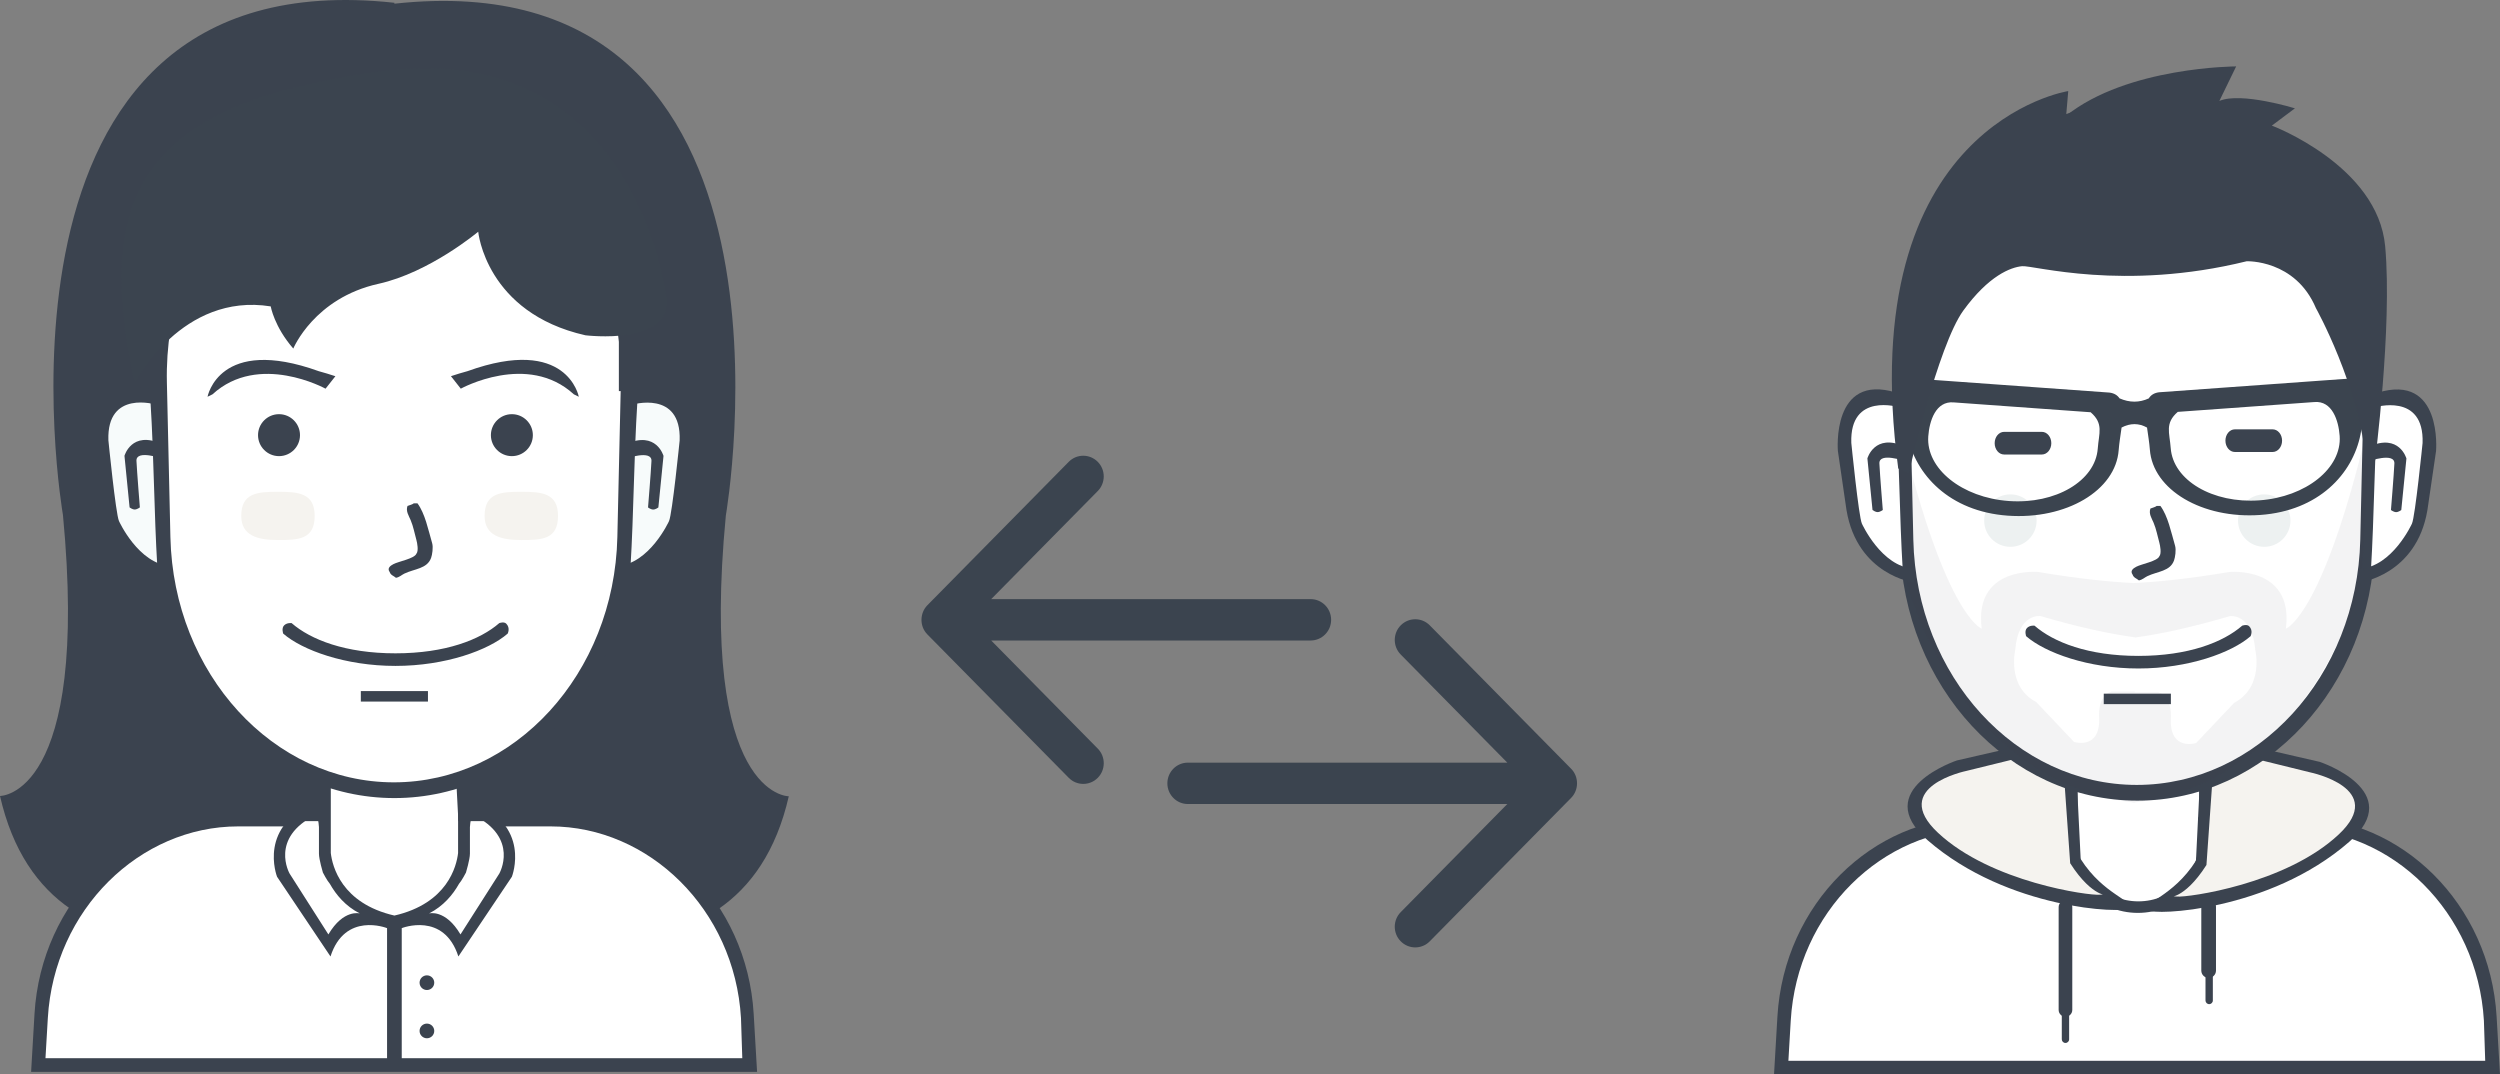 <?xml version="1.0" encoding="iso-8859-1"?>
<!-- Generator: Adobe Illustrator 21.0.2, SVG Export Plug-In . SVG Version: 6.00 Build 0)  -->
<svg version="1.1" id="Layer_1" xmlns="http://www.w3.org/2000/svg" xmlns:xlink="http://www.w3.org/1999/xlink" x="0px" y="0px"
	 viewBox="0 0 500 214.885" style="enable-background:new 0 0 500 214.885;" xml:space="preserve">
<rect x="0" y="0" width="500" height="214.885" fill="#808080" stroke="none"/>
<g>
	<path id="Shape_12" style="fill:#3B434F;" d="M157.758,159.257c-10.028,43.862-61.357,26.684-78.879,19.396v-0.047
		C61.357,185.9,10.028,203.091,0,159.195c0,0,17.986,0.193,12.587-56.222c0,0-19.485-111.76,66.292-102.418v0.183
		c85.778-9.334,66.292,102.34,66.292,102.34C139.773,159.45,157.758,159.257,157.758,159.257z"/>
	<path id="body-bg-flat_copy" style="fill:#FFFFFF;" d="M7.762,212.605c0,0-3.252-44.246,38.391-48.375h18.671v-8.601
		c0,0,13.134,5.641,26.433,0.629l0.42,7.972h21.818c0,0,37.361,1.467,35.663,48.795L7.762,212.605z"/>
	<path id="Rounded_Rectangle_13_copy_4" style="fill:#3B434F;" d="M148.827,214.369H8.935H6.222L6.899,202.8
		c1.322-22.589,19.12-39.828,39.487-39.828h14.005c-0.909,0.751-1.574,1.531-2.053,2.308H47.623
		c-19.63,0-36.783,16.594-38.057,38.337l-0.47,8.026h139.363l-0.261-8.026c-1.274-21.743-18.428-38.337-38.057-38.337H99.415
		c-0.41-0.771-0.993-1.55-1.807-2.308h13.644c20.367,0,38.165,17.239,39.487,39.828l0.677,11.569H148.827z M93.458,165.279h-0.733
		v-2.308h0.814C93.491,163.571,93.459,164.327,93.458,165.279z M63.951,162.971h0.872v2.308H64.07
		C64.058,164.299,64.014,163.547,63.951,162.971z"/>
	<path id="Ellipse_5" style="fill:#3B434F;" d="M85.382,195.069c0.811,0,1.469,0.657,1.469,1.468c0,0.811-0.657,1.468-1.469,1.468
		c-0.811,0-1.468-0.657-1.468-1.468C83.914,195.726,84.571,195.069,85.382,195.069z"/>
	<path id="Ellipse_5_copy" style="fill:#3B434F;" d="M85.382,204.719c0.811,0,1.469,0.657,1.469,1.468
		c0,0.811-0.657,1.468-1.469,1.468c-0.811,0-1.468-0.657-1.468-1.468C83.914,205.376,84.571,204.719,85.382,204.719z"/>
	<path id="Shape_2_copy_9" style="fill:#3B434F;" d="M102.375,175.349l-10.699,15.944c-2.91-9.021-11.328-5.664-11.328-5.664v26.643
		c0,0.695-0.657,1.258-1.468,1.258s-1.468-0.563-1.468-1.258v-26.644c-0.068-0.027-8.419-3.319-11.314,5.665l-10.687-15.944
		c0,0-4.134-10.511,8.382-15.105c0-4.584,0-4.825,0-4.825h2.367c0,0,0,8.764,0,15.185c0.304,2.614,2.104,10.062,12.721,12.507
		c10.629-2.445,12.431-9.893,12.735-12.507c0-6.421,0-15.185,0-15.185h2.369c0,0,0,0.241,0,4.825
		C106.514,164.838,102.375,175.349,102.375,175.349z M65.972,176.76c-0.57-0.646-1.392-2.251-1.392-2.251s-0.789-2.626-0.789-3.776
		c0-1.429,0-3.305,0-5.321c-0.178-2.4-0.629-2.441-0.629-2.441c-9.339,4.6-5.239,11.748-5.239,11.748l7.754,12.168
		c3.028-5.13,6.287-4.196,6.287-4.196C69.086,181.225,67.199,178.949,65.972,176.76z M94.613,162.971c0,0-0.451,0.041-0.629,2.441
		c0,2.016,0,3.892,0,5.321c0,1.151-0.79,3.776-0.79,3.776s-0.823,1.604-1.394,2.251c-1.229,2.189-3.118,4.465-5.998,5.931
		c0,0,3.262-0.935,6.294,4.196l7.762-12.168C99.858,174.719,103.962,167.571,94.613,162.971z"/>
	<path id="_x32__copy_5" style="fill:#FFFFFF;" d="M78.985,23.045c26.098,0,46.696,24.388,46.027,53.691l-0.712,31.144
		c-0.631,27.606-20.912,49.428-45.315,49.428S34.301,135.486,33.67,107.88l-0.712-31.144C32.288,47.433,52.887,23.045,78.985,23.045
		z"/>
	<path id="_x32__line" style="fill:#3B434F;" d="M127.108,75.77l-0.746,32.409c-0.661,28.728-21.912,51.436-47.482,51.436
		s-46.821-22.708-47.482-51.436L30.652,75.77C29.95,45.277,51.534,19.898,78.88,19.898S127.81,45.277,127.108,75.77z M78.775,23.255
		c-25.741,0-46.058,24.198-45.397,53.272l0.702,30.901c0.622,27.391,20.626,49.041,44.695,49.041s44.073-21.651,44.695-49.041
		l0.702-30.901C124.833,47.452,104.516,23.255,78.775,23.255z"/>
	<path id="usta" style="fill:#3B434F;" d="M101.536,126.721c-3.813,3.311-12.426,6.461-22.447,6.461
		c-10.021,0-18.634-3.15-22.447-6.461c0,0-0.39-1.073,0.182-1.646c0.583-0.583,1.496-0.456,1.496-0.456
		c3.809,3.313,10.744,6.046,20.769,6.046c10.025,0,16.96-2.732,20.769-6.046c0,0,0.932-0.346,1.384,0.107
		C102.114,125.597,101.536,126.721,101.536,126.721z"/>
	<path id="_x2D_" style="fill:#3B434F;" d="M72.166,138.217h13.426v2.098H72.166V138.217z"/>
	<path id="oko" style="fill:#3B434F;" d="M55.803,82.834c2.317,0,4.196,1.878,4.196,4.196c0,2.317-1.878,4.196-4.196,4.196
		c-2.317,0-4.196-1.878-4.196-4.196C51.607,84.712,53.486,82.834,55.803,82.834z"/>
	<path id="oko_1" style="fill:#3B434F;" d="M102.375,82.834c2.317,0,4.196,1.878,4.196,4.196c0,2.317-1.878,4.196-4.196,4.196
		c-2.317,0-4.196-1.878-4.196-4.196C98.179,84.712,100.058,82.834,102.375,82.834z"/>
	<path id="Ellipse_3_copy" style="fill:#F5F3EF;" d="M55.593,98.358c4.055,0,7.342,0.233,7.342,4.825
		c0,4.737-3.287,4.825-7.342,4.825c-4.055,0-7.342-0.863-7.342-4.825C48.251,98.554,51.538,98.358,55.593,98.358z"/>
	<path id="Ellipse_3_copy_2" style="fill:#F5F3EF;" d="M104.263,98.358c4.055,0,7.342,0.233,7.342,4.825
		c0,4.737-3.287,4.825-7.342,4.825c-4.055,0-7.342-0.863-7.342-4.825C96.921,98.554,100.208,98.358,104.263,98.358z"/>
	<path id="R_copy" style="fill:#3B434F;" d="M90.188,75.234l1.215,1.543l0.754,0.957c0,0,13.349-7.371,22.615,1.133l0.988,0.484
		c0,0-2.283-12.33-22.264-5.118C92.442,74.52,91.342,74.85,90.188,75.234z"/>
	<path id="L_copy" style="fill:#3B434F;" d="M67.079,75.242l-1.215,1.54l-0.754,0.955c0,0-13.349-7.356-22.615,1.131l-0.988,0.483
		c0,0,2.283-12.304,22.264-5.107C64.825,74.53,65.925,74.859,67.079,75.242z"/>
	<path id="Rectangle_19" style="fill:#3B434F;" d="M123.773,57.24h8.811v20.979h-8.811V57.24z"/>
	<path id="Shape_15" style="fill:#3B444F;" d="M27.143,76.283c0,0,9.267-17.843,27.001-15.005c0,0,0.701,4.064,4.515,8.433
		c0,0,4.175-10.105,17.049-12.952c10.227-2.261,19.936-10.414,19.936-10.414s1.51,16.202,21.438,20.713
		c0,0,17.46,2.159,16.193-7.489s-10.957-51.64-57.355-45.283C29.521,20.643,18.624,37.492,26.731,75.86"/>
	<path id="Shape_11_copy" style="fill:#F7FBFB;" d="M30.108,80.496c-0.006,0-0.515-0.406-1.477-0.709
		c-0.481-0.151-1.078-0.275-1.759-0.306c-0.17-0.008-0.345-0.009-0.524-0.004s-0.362,0.017-0.548,0.037
		c-0.372,0.04-0.757,0.111-1.144,0.223c-1.549,0.445-3.13,1.528-4.058,3.762c-0.466,1.117-0.773,2.523-0.855,4.281
		c-0.02,0.44-0.027,0.901-0.018,1.386c0.009,0.485,0.033,0.993,0.073,1.524c0.08,1.064,0.225,2.224,0.442,3.488
		c-0.005-0.001-0.202,3.82,1.165,8.212c1.284,4.293,4.369,9.567,10.063,11.074C30.813,102.559,30.792,91.449,30.108,80.496
		L30.108,80.496z"/>
	<path id="Shape_3" style="fill:#3B434F;" d="M31.249,80.936c0,0-9.92-3.074-9.571,7.125c0,0,1.477,14.789,2.118,16.151
		c0,0,3.896,8.61,10.326,8.992c6.284,0.373,0,0,0,0l0.078,2.775c0,0-11.301-1.449-13.484-14.473l-1.723-11.831
		c0,0-1.338-15.657,11.638-11.676c12.641,3.878,0,0,0,0L31.249,80.936"/>
	<path id="Shape_4" style="fill:#3B434F;" d="M27.974,101.482c0,0-0.555,0.42-1.032,0.42c-0.477,0-1.025-0.42-1.025-0.42
		l-1.024-10.317c0,0,1.413-5.081,7.407-2.396l0.142,2.95c0,0-5.259-1.865-5.15,0.457C27.396,94.412,27.974,101.482,27.974,101.482z"
		/>
	<path id="Shape_11_copy_x5F_1" style="fill:#F7FBFB;" d="M127.464,80.52c0.006,0,0.517-0.406,1.483-0.709
		c0.483-0.151,1.083-0.275,1.767-0.306c0.171-0.008,0.347-0.009,0.526-0.004c0.18,0.005,0.364,0.017,0.551,0.037
		c0.374,0.04,0.76,0.111,1.149,0.222c1.556,0.445,3.144,1.527,4.076,3.76c0.468,1.117,0.777,2.521,0.858,4.278
		c0.02,0.439,0.027,0.901,0.018,1.385c-0.009,0.484-0.033,0.992-0.074,1.523c-0.081,1.063-0.226,2.222-0.444,3.486
		c0.005-0.001,0.203,3.818-1.17,8.206c-1.29,4.29-4.388,9.561-10.107,11.067C126.756,102.568,126.776,91.466,127.464,80.52
		L127.464,80.52z"/>
	<path id="Shape_3_x5F_1" style="fill:#3B434F;" d="M126.318,80.96c0,0,9.964-3.072,9.613,7.12c0,0-1.483,14.778-2.128,16.14
		c0,0-3.913,8.605-10.371,8.986c-6.312,0.373,0,0,0,0l-0.078,2.773c0,0,11.351-1.448,13.543-14.463l1.73-11.823
		c0,0,1.344-15.647-11.689-11.669c-12.696,3.876,0,0,0,0L126.318,80.96"/>
	<path id="Shape_4_x5F_1" style="fill:#3B434F;" d="M129.607,101.492c0,0,0.558,0.419,1.037,0.419s1.03-0.419,1.03-0.419
		l1.028-10.31c0,0-1.419-5.077-7.439-2.394l-0.142,2.948c0,0,5.282-1.864,5.173,0.457
		C130.188,94.427,129.607,101.492,129.607,101.492z"/>
	<path id="new_vector_shape_done" style="fill:#3B434F;" d="M82.76,100.665c0.245,0,0.49,0,0.734,0
		c1.518,2.062,2.136,5.23,2.937,7.972c0.248,0.85,0.007,2.336-0.21,2.937c-0.795,2.201-3.293,2.161-5.35,3.147
		c-0.552,0.265-0.963,0.722-1.678,0.839c-0.466-0.411-1.029-0.491-1.259-1.154c-0.567-0.78,0.164-1.267,0.734-1.573
		c1.036-0.555,4.232-1.103,4.615-2.098c0.474-0.539,0.159-2.159,0-2.727c-0.406-1.456-0.602-2.672-1.154-3.986
		c-0.367-0.872-1.011-1.792-0.629-2.832C81.818,101.054,82.501,100.9,82.76,100.665z"/>
	<path style="fill:none;" d="M0,0"/>
	<path style="fill:none;" d="M6.222,214.369"/>
</g>
<g id="Double_Arrow_Left_x2F_Right_1_">
	<path style="fill:#3B444F;" d="M198.24,128.101h63.889c2.262,0,4.097-1.852,4.097-4.138c0-2.286-1.836-4.138-4.097-4.138H198.24
		l21.306-21.613c1.602-1.618,1.602-4.237,0-5.851c-1.602-1.618-4.196-1.618-5.794,0l-28.267,28.677
		c-1.577,1.594-1.594,4.261,0,5.855l28.271,28.677c1.602,1.618,4.196,1.614,5.794,0c1.602-1.614,1.602-4.237,0-5.851L198.24,128.101
		z"/>
	<path style="fill:#3B444F;" d="M314.218,153.741l-28.271-28.677c-1.602-1.618-4.196-1.614-5.794,0
		c-1.602,1.614-1.602,4.237,0,5.851l21.306,21.613H237.57c-2.262,0-4.097,1.852-4.097,4.138c0,2.286,1.836,4.138,4.097,4.138h63.889
		l-21.306,21.613c-1.602,1.618-1.602,4.237,0,5.851c1.602,1.618,4.196,1.618,5.794,0l28.267-28.677
		C315.795,158.003,315.811,155.335,314.218,153.741z"/>
</g>
<g>
	<path id="body-bg-flat_3_" style="fill:#FFFFFF;" d="M356.169,214.105c0,0-5.065-44.405,38.568-49.358h18.671v-8.601
		c0,0,13.134,5.641,26.433,0.629l0.42,7.972h21.818c0,0,37.994,3.793,35.696,49.358H356.169z"/>
	<path id="Rounded_Rectangle_13_copy" style="fill:#3B434F;" d="M497.411,214.885L497.411,214.885H357.519l0,0h-2.713l0.677-11.569
		c1.322-22.589,19.12-39.828,39.487-39.828h15.5v2.308h-14.264c-19.63,0-36.783,16.594-38.057,38.337l-0.47,8.026h139.363
		l-0.261-8.026c-1.274-21.743-18.428-38.337-38.057-38.337h-19.093v-2.308h20.205c20.367,0,38.165,17.239,39.487,39.828L500,214.885
		H497.411z"/>
	<path id="neck_copy_5" style="fill:#3B434F;" d="M415.506,155.175v12.939c0,6.714,5.448,12.157,12.168,12.157
		s12.168-5.443,12.168-12.157v-12.672c0.706-0.215,1.406-0.448,2.098-0.701v13.46c0,7.94-6.434,14.377-14.37,14.377
		c-7.936,0-14.37-6.437-14.37-14.377v-13.859C413.958,154.643,414.728,154.92,415.506,155.175z"/>
	<path id="Rounded_Rectangle_14" style="fill:#3B434F;" d="M413.093,180.061c0.753,0,1.364,0.61,1.364,1.364v20.559
		c0,0.753-0.611,1.364-1.364,1.364c-0.753,0-1.364-0.611-1.364-1.364v-20.559C411.73,180.671,412.34,180.061,413.093,180.061z"/>
	<path id="Rounded_Rectangle_15" style="fill:#3B434F;" d="M441.729,179.851c0.811,0,1.469,0.657,1.469,1.468v12.797
		c0,0.811-0.657,1.469-1.469,1.469s-1.469-0.657-1.469-1.469v-12.797C440.26,180.508,440.918,179.851,441.729,179.851z"/>
	<path id="Rounded_Rectangle_16" style="fill:#3B434F;" d="M413.093,201.878c0.406,0,0.734,0.329,0.734,0.734v5.245
		c0,0.406-0.329,0.734-0.734,0.734s-0.734-0.329-0.734-0.734v-5.245C412.359,202.207,412.688,201.878,413.093,201.878z"/>
	<path id="Rounded_Rectangle_16_copy" style="fill:#3B434F;" d="M441.834,194.116c0.406,0,0.734,0.329,0.734,0.734v5.245
		c0,0.406-0.329,0.734-0.734,0.734s-0.734-0.329-0.734-0.734v-5.245C441.1,194.445,441.428,194.116,441.834,194.116z"/>
	<path id="Shape_1_copy" style="fill:#F5F3EF;" d="M405.222,150.012l-13.287,3.051c0,0-16.271,3.686-5.446,14.652
		c10.825,10.966,38.667,12.903,38.667,12.903s-7.361-3.487-10.489-8.391l-1.049-17.622L405.222,150.012z"/>
	<path id="Shape_1_copy_2" style="fill:#3B434F;" d="M425.575,181.667c-0.824,1.043-24.007,0.326-40.069-13.636
		c-11.63-10.109,5.874-15.944,5.874-15.944l12.797-2.937l11.119,5.664l0.839,16.993
		C420.816,179.146,426.903,179.987,425.575,181.667z M414.037,172.646l-1.259-17.832l-6.713-3.776l-12.797,3.147
		c0,0-15.5,3.178-5.664,12.377c10.615,9.927,30.252,12.591,32.307,12.377C422.041,178.718,418.718,179.985,414.037,172.646z"/>
	<path id="Shape_1_copy_4" style="fill:#F5F3EF;" d="M450.11,150.506l13.295,3.06c0,0,16.281,3.697,5.449,14.696
		c-10.832,10.999-38.689,12.942-38.689,12.942s7.366-3.497,10.495-8.417l1.05-17.675L450.11,150.506z"/>
	<path id="Shape_1_copy_6" style="fill:#3B434F;" d="M429.745,182.046c0.825,1.047,24.021,0.327,40.093-13.677
		c11.637-10.14-5.877-15.991-5.877-15.991l-12.805-2.946l-11.125,5.681l-0.84,17.043
		C434.508,179.518,428.417,180.361,429.745,182.046z M441.29,172.998l1.259-17.885l6.717-3.787l12.804,3.156
		c0,0,15.509,3.188,5.668,12.414c-10.621,9.957-30.27,12.629-32.326,12.414C433.282,179.088,436.607,180.359,441.29,172.998z"/>
	<path id="_x32__copy_5_1_" style="fill:#FFFFFF;" d="M427.569,23.561c26.098,0,46.696,24.388,46.027,53.691l-0.712,31.144
		c-0.631,27.606-20.912,49.428-45.315,49.428c-24.403,0-44.684-21.821-45.315-49.428l-0.712-31.144
		C380.873,47.949,401.472,23.561,427.569,23.561z"/>
	<path id="_x32__line_1_" style="fill:#3B434F;" d="M475.692,76.287l-0.746,32.409c-0.661,28.728-21.912,51.436-47.482,51.436
		c-25.57,0-46.821-22.708-47.482-51.436l-0.746-32.409c-0.702-30.493,20.882-55.872,48.228-55.872
		C454.81,20.414,476.394,45.793,475.692,76.287z M427.359,23.771c-25.741,0-46.058,24.198-45.397,53.272l0.702,30.901
		c0.622,27.391,20.626,49.041,44.695,49.041s44.073-21.651,44.695-49.041l0.702-30.901C473.417,47.968,453.1,23.771,427.359,23.771z
		"/>
	<path id="_x31__copy_4_3_" style="opacity:0.059;fill:#3B434F;enable-background:new    ;" d="M474.383,81.672l-2.098,34.405
		c0,0-9.318,39.714-45.314,44.416v0.058c-0.071-0.009-0.139-0.02-0.21-0.029c-0.071,0.009-0.139,0.021-0.21,0.029v-0.058
		c-35.996-4.702-45.314-44.416-45.314-44.416l-2.098-34.405c9.341,41.462,17.202,44.055,17.202,44.055
		c-1.591-12.573,11.328-11.328,11.328-11.328c7.874,1.33,14.142,1.973,19.09,2.213c4.948-0.24,11.217-0.883,19.09-2.213
		c0,0,12.919-1.245,11.328,11.328C457.181,125.726,465.042,123.134,474.383,81.672z M451.056,129.991
		c-0.611-7.396-5.07-6.769-5.07-6.769c-7.928,2.333-14.152,3.629-19.014,4.287v-0.048c-4.828-0.653-11.008-1.939-18.881-4.252
		c0,0-4.428-0.622-5.035,6.713c0,0-1.778,7.349,4.196,10.489l7.552,7.972c0,0,5.161,1.636,5.035-4.615c0,0-0.525-4.662,2.517-5.454
		h4.615v0.138h4.648c3.064,0.799,2.535,5.499,2.535,5.499c-0.127,6.303,5.07,4.653,5.07,4.653l7.606-8.038
		C452.847,137.401,451.056,129.991,451.056,129.991z"/>
	<path id="usta_1_" style="fill:#3B434F;" d="M450.12,127.237c-3.813,3.311-12.426,6.461-22.447,6.461
		c-10.021,0-18.634-3.15-22.447-6.461c0,0-0.39-1.073,0.182-1.646c0.583-0.583,1.496-0.456,1.496-0.456
		c3.809,3.313,10.744,6.046,20.769,6.046c10.025,0,16.96-2.732,20.769-6.046c0,0,0.932-0.346,1.384,0.107
		C450.698,126.113,450.12,127.237,450.12,127.237z"/>
	<path id="_x2D__4_" style="fill:#3B434F;" d="M420.75,138.733h13.426v2.098H420.75V138.733z"/>
	<path id="Shape_11_copy_4_" style="fill:#FFFFFF;" d="M379.184,81.013c-0.006,0-0.515-0.406-1.477-0.709
		c-0.481-0.151-1.078-0.275-1.759-0.306c-0.17-0.008-0.345-0.009-0.524-0.004c-0.179,0.005-0.362,0.017-0.548,0.037
		c-0.372,0.04-0.757,0.111-1.144,0.223c-1.549,0.445-3.13,1.528-4.058,3.762c-0.466,1.117-0.773,2.523-0.855,4.281
		c-0.02,0.44-0.027,0.901-0.018,1.386c0.009,0.485,0.033,0.993,0.073,1.524c0.08,1.064,0.225,2.224,0.442,3.488
		c-0.005-0.001-0.202,3.82,1.165,8.212c1.284,4.293,4.369,9.567,10.063,11.074C379.889,103.075,379.868,91.966,379.184,81.013
		L379.184,81.013z"/>
	<path id="Shape_3_4_" style="fill:#3B434F;" d="M379.833,81.452c0,0-9.92-3.074-9.571,7.125c0,0,1.477,14.788,2.118,16.151
		c0,0,3.896,8.61,10.326,8.992c6.284,0.373,0,0,0,0l0.078,2.775c0,0-11.301-1.449-13.484-14.473l-1.723-11.831
		c0,0-1.338-15.657,11.638-11.676c12.641,3.878,0,0,0,0L379.833,81.452"/>
	<path id="Shape_4_4_" style="fill:#3B434F;" d="M376.559,101.999c0,0-0.555,0.42-1.032,0.42s-1.025-0.42-1.025-0.42l-1.024-10.317
		c0,0,1.413-5.081,7.407-2.396l0.142,2.95c0,0-5.259-1.865-5.15,0.457C375.98,94.929,376.559,101.999,376.559,101.999z"/>
	<path id="Shape_11_copy_x5F_1_4_" style="fill:#FFFFFF;" d="M475.557,81.037c0.006,0,0.517-0.406,1.483-0.709
		c0.483-0.151,1.083-0.275,1.767-0.306c0.171-0.008,0.347-0.009,0.526-0.004c0.18,0.005,0.364,0.017,0.551,0.037
		c0.374,0.04,0.76,0.111,1.149,0.222c1.556,0.445,3.144,1.527,4.076,3.76c0.468,1.117,0.777,2.521,0.858,4.278
		c0.02,0.439,0.027,0.901,0.018,1.385c-0.009,0.484-0.033,0.992-0.074,1.523c-0.081,1.063-0.226,2.222-0.444,3.486
		c0.005-0.001,0.203,3.818-1.17,8.206c-1.29,4.29-4.388,9.561-10.107,11.067C474.849,103.085,474.869,91.982,475.557,81.037
		L475.557,81.037z"/>
	<path id="Shape_3_x5F_1_4_" style="fill:#3B434F;" d="M474.902,81.476c0,0,9.964-3.072,9.613,7.12c0,0-1.483,14.778-2.128,16.14
		c0,0-3.913,8.605-10.371,8.986c-6.312,0.373,0,0,0,0l-0.078,2.773c0,0,11.351-1.448,13.543-14.463l1.73-11.823
		c0,0,1.344-15.647-11.689-11.669c-12.696,3.876,0,0,0,0L474.902,81.476"/>
	<path id="Shape_4_x5F_1_4_" style="fill:#3B434F;" d="M478.191,102.008c0,0,0.558,0.419,1.037,0.419c0.479,0,1.03-0.419,1.03-0.419
		l1.028-10.31c0,0-1.419-5.077-7.439-2.394l-0.142,2.948c0,0,5.282-1.864,5.173,0.457
		C478.772,94.943,478.191,102.008,478.191,102.008z"/>
	<path id="new_vector_shape_done_4_" style="fill:#3B434F;" d="M431.345,101.182c0.245,0,0.49,0,0.734,0
		c1.518,2.062,2.136,5.23,2.937,7.972c0.248,0.85,0.007,2.336-0.21,2.937c-0.795,2.201-3.293,2.161-5.35,3.147
		c-0.552,0.265-0.963,0.722-1.678,0.839c-0.466-0.411-1.029-0.491-1.259-1.154c-0.567-0.78,0.164-1.267,0.734-1.573
		c1.036-0.555,4.232-1.103,4.615-2.098c0.474-0.539,0.159-2.159,0-2.727c-0.406-1.456-0.602-2.672-1.154-3.986
		c-0.367-0.872-1.011-1.792-0.629-2.832C430.402,101.57,431.086,101.416,431.345,101.182z"/>
	<path id="Rounded_Rectangle_9" style="fill:#3B434F;" d="M400.821,86.371h7.552c1.043,0,1.888,1.014,1.888,2.266
		c0,1.251-0.845,2.266-1.888,2.266h-7.552c-1.043,0-1.888-1.014-1.888-2.266C398.933,87.385,399.778,86.371,400.821,86.371z"/>
	<path id="Rounded_Rectangle_9_copy" style="fill:#3B434F;" d="M446.974,85.867h7.552c1.043,0,1.888,1.014,1.888,2.266
		c0,1.251-0.845,2.266-1.888,2.266h-7.552c-1.043,0-1.888-1.014-1.888-2.266C445.085,86.882,445.931,85.867,446.974,85.867z"/>
	<path id="Ellipse_3" style="fill:#EDF1F1;" d="M452.848,98.874c2.897,0,5.245,2.348,5.245,5.245c0,2.897-2.348,5.245-5.245,5.245
		c-2.897,0-5.245-2.348-5.245-5.245C447.603,101.222,449.951,98.874,452.848,98.874z"/>
	<path id="Ellipse_3_copy_4_" style="fill:#EDF1F1;" d="M402.08,98.874c2.897,0,5.245,2.348,5.245,5.245
		c0,2.897-2.348,5.245-5.245,5.245c-2.897,0-5.245-2.348-5.245-5.245C396.835,101.222,399.183,98.874,402.08,98.874z"/>
	<path id="glasses" style="fill:#3B444F;" d="M473.161,78.833c-0.284,2.424-0.533,5.39-1.057,8.042
		c-1.567,7.93-8.381,15.277-20.016,16.114s-21.538-5.02-22.118-13.083c-0.098-1.367-0.362-2.901-0.564-4.393
		c-1.647-0.913-3.344-0.915-5.091-0.006c-0.204,1.525-0.477,3.1-0.578,4.499c-0.582,8.089-10.516,13.966-22.188,13.126
		s-18.507-8.211-20.08-16.168c-0.526-2.661-0.776-5.637-1.061-8.069l-1.715-0.123l0.241-3.348l0.418,0.03l10.615,0.764l8.96,0.645
		l8.977,0.646l13.982,1.006c0.964,0.122,1.605,0.536,2.018,1.153c2.008,0.879,3.958,0.882,5.85,0.01
		c0.409-0.657,1.059-1.099,2.059-1.226l13.938-1.003l8.948-0.644l8.932-0.643l10.581-0.761l0.417-0.03l0.24,3.337L473.161,78.833z
		 M418.131,82.45l-27.402-1.972c-3.584-0.309-4.854,3.718-5.075,6.788c-0.466,6.471,6.745,12.264,16.106,12.937
		c9.361,0.674,17.326-4.027,17.792-10.498C419.772,86.636,420.775,84.741,418.131,82.45z M467.932,87.175
		c-0.22-3.059-1.487-7.074-5.059-6.766l-27.316,1.965c-2.635,2.283-1.636,4.172-1.415,7.232c0.464,6.45,8.405,11.135,17.736,10.463
		C461.208,99.398,468.396,93.625,467.932,87.175z"/>
	<path id="Shape_7" style="fill:#3B434F;" d="M381.745,94.678c0,0,5.836-25.566,10.915-32.559c5.079-6.993,9.473-8.666,11.754-8.88
		c2.281-0.214,20.243,5.096,44.918-0.987c0,0,9.729-0.388,13.853,9.373c0,0,8.695,15.556,10.075,31.079h1.679
		c0,0,3.558-27.211,2.099-43.412c-1.459-16.2-22.669-24.172-22.669-24.172l4.618-3.453c0,0-10.781-3.333-15.113-1.48l3.358-6.906
		c0,0-21.757,0.043-34.003,9.866l0.42-4.933c0,0-43.165,6.619-34.003,75.477L381.745,94.678z"/>
</g>
</svg>
